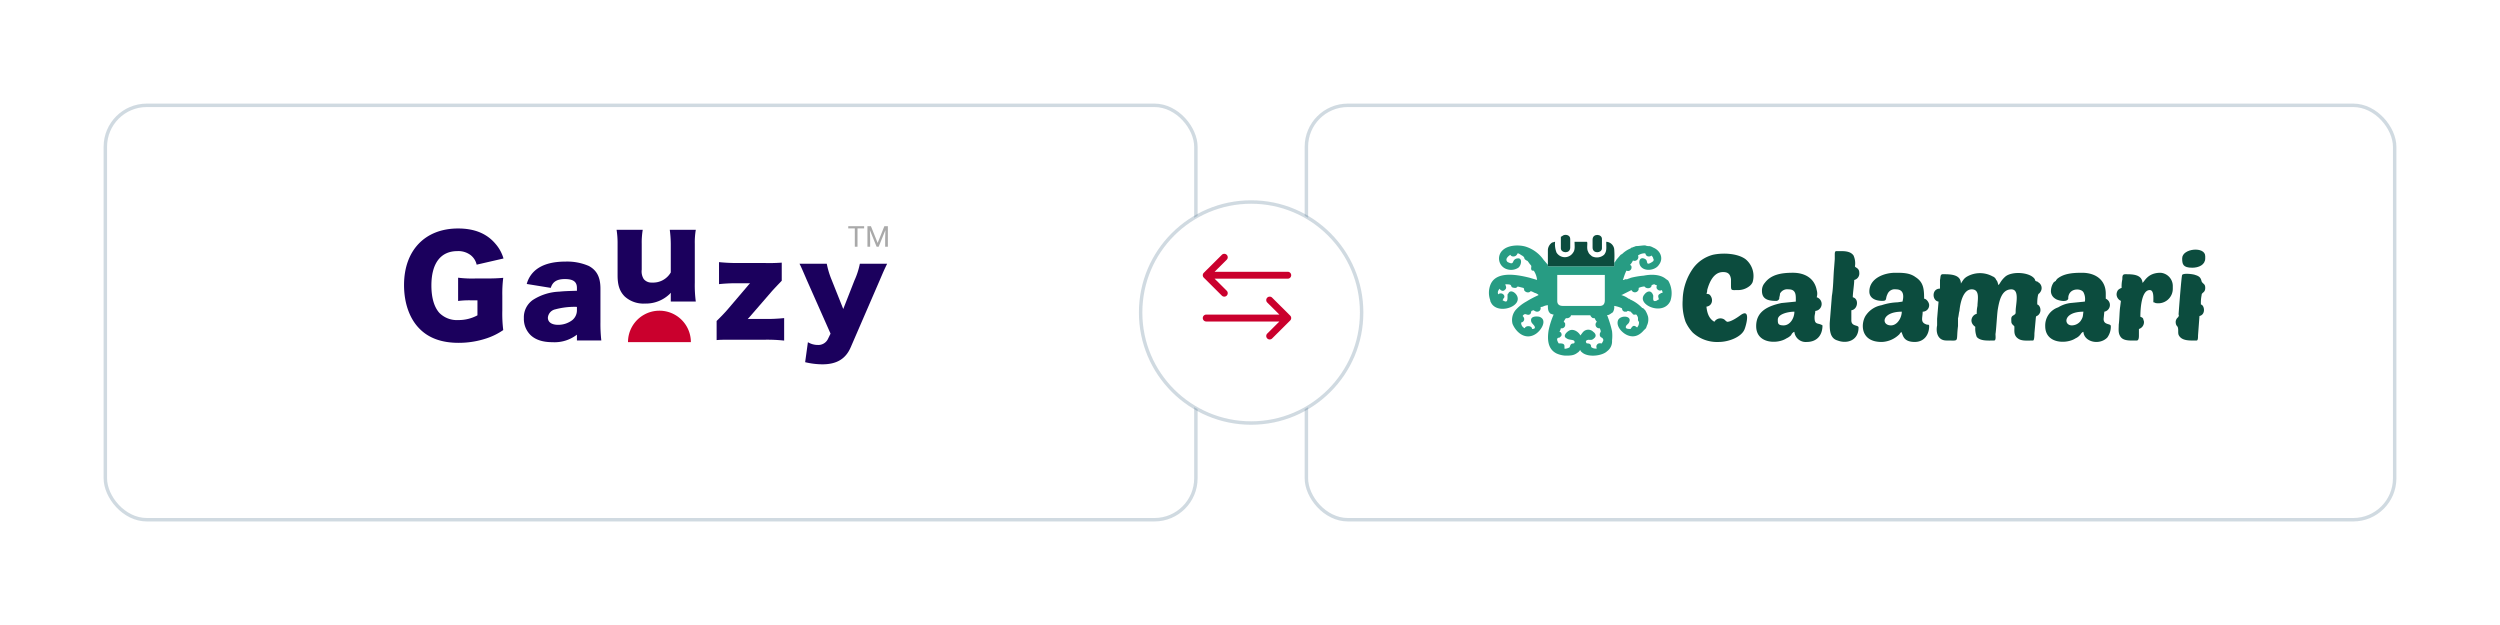 <svg xmlns="http://www.w3.org/2000/svg" xmlns:xlink="http://www.w3.org/1999/xlink" width="723.943" height="181" viewBox="0 0 723.943 181"><defs><style>.a{fill:#fff;stroke:rgba(51,91,122,0.23);stroke-miterlimit:10;}.b{fill:#279c83;}.b,.c,.d,.e{fill-rule:evenodd;}.c{fill:#0c4c3e;}.d{fill:#1b005d;}.e,.g{fill:#ca002d;}.f{fill:#a9a9a9;}.h{filter:url(#e);}.i{filter:url(#c);}.j{filter:url(#a);}</style><filter id="a" x="347.8" y="0" width="376.143" height="181" filterUnits="userSpaceOnUse"><feOffset dx="1" dy="5" input="SourceAlpha"/><feGaussianBlur stdDeviation="10" result="b"/><feFlood flood-opacity="0.043"/><feComposite operator="in" in2="b"/><feComposite in="SourceGraphic"/></filter><filter id="c" x="0" y="0" width="376.8" height="181" filterUnits="userSpaceOnUse"><feOffset dx="1" dy="5" input="SourceAlpha"/><feGaussianBlur stdDeviation="10" result="d"/><feFlood flood-opacity="0.043"/><feComposite operator="in" in2="d"/><feComposite in="SourceGraphic"/></filter><filter id="e" x="299.8" y="28" width="125" height="125" filterUnits="userSpaceOnUse"><feOffset dx="1" dy="5" input="SourceAlpha"/><feGaussianBlur stdDeviation="10" result="f"/><feFlood flood-opacity="0.043"/><feComposite operator="in" in2="f"/><feComposite in="SourceGraphic"/></filter></defs><g transform="translate(-298.2 -411.5)"><g transform="translate(-162.5 -88)"><g class="j" transform="matrix(1, 0, 0, 1, 460.7, 499.5)"><rect class="a" width="315.143" height="120" rx="12" transform="translate(377.3 25.5)"/></g><g transform="translate(889.667 565.139)"><g transform="translate(2.189 2.362)"><g transform="translate(0 0)"><path class="b" d="M23.856,39.124a4.563,4.563,0,0,1,.626-1.044H24.9c.417,0,1.044-.417,1.044-.835h5.635c0,.209.209.417.417.626s.417.209.835.209a2.78,2.78,0,0,0,.626,1.044A1.063,1.063,0,0,0,34.292,41c.626,1.461,0,.835,0,1.878,0,.835.835.835.835,1.044l.209.417c0,.417-.417.835-.417,1.044-.417,0-1.044-.209-1.461.417a.948.948,0,0,0,0,1.044,1.942,1.942,0,0,1-1.67-.417c0-.835-.417-1.044-1.252-1.044-.209-.209-.626-.835.417-1.044.626,0,1.044.209,1.67-.417.835-.626.417-1.461-.209-1.878a2.014,2.014,0,0,0-2.922,0c-.209.209-.626.835-.835,1.044h0c-.209-.626-1.67-2.087-3.131-1.461-.835.417-2.087,1.67-.835,2.3.835.626,2.3.209,2.3,1.044s-.835,0-1.252,1.044c-.209.417,0,.417-.417.626s-1.252.417-1.252.209v-.626c0-.626-.417-.835-1.252-.835H22.4c-1.044-1.67,0-1.67.209-1.67.209-.209.626-.417.626-.835s-.209-.835-.626-.835A3.526,3.526,0,0,0,23.021,41a1.028,1.028,0,0,0,1.252-.835C24.274,39.333,24.274,39.542,23.856,39.124Zm10.436-4.592H23.648c-1.044,0-1.67-.417-1.67-1.461V25.558H35.753v7.305C35.753,33.906,35.336,34.533,34.292,34.533Zm4.174-12.523v1.044h-19.2v-.417l-1.252-1.461A10.034,10.034,0,0,0,13,17.417c-1.878-.626-5.218-.626-6.888,1.044a3.243,3.243,0,0,0,1.252,5.427,3.837,3.837,0,0,0,3.34-.417c.835-.626,1.252-2.713,0-2.713-1.461,0-1.461,1.252-1.67,1.252-.209.417-1.044,0-1.461-.209-.835-.835.209-1.67.835-2.087.209.626,1.252.626,1.67.209A1.6,1.6,0,0,0,10.5,19.3c.417,0,.835.417,1.252.626,1.044.626.417.835,1.044,1.252.835.626.209-.209,1.252,1.252.209.209.417.417.417.626,0,.417-.209.835.209,1.252h.417l.209.209a5.933,5.933,0,0,1,.835,2.5c-.626-.209-1.461-.417-2.087-.626-3.34-.835-9.392-2.087-11.271,1.67a6.284,6.284,0,0,0-.209,4.8c0,.417.209.626.417,1.044,1.878,2.713,7.1,1.252,7.514-1.044.417-1.67-2.087-3.548-2.713-1.879-.209,0-.209.417-.209.417v.626c0,1.461-.417,1.461-1.461.835.209-.209.209-.209.209-.417A.727.727,0,0,0,6.532,31.4a1.1,1.1,0,0,0-1.67-.209c-.209-.835,0-1.044.417-1.67,0,.209.835,1.044,1.461.417.835-.626.209-1.252.209-1.67,1.878,0,1.461.209,1.878.835a2.159,2.159,0,0,0,.835.209A.833.833,0,0,0,10.5,28.9l1.67.417c.209.209.209.209.209.626a1.273,1.273,0,0,0,1.461.626c.626-.209,0-.626,1.67.209.209,0,1.044.417,1.044.626A29.15,29.15,0,0,0,13,33.28a11.823,11.823,0,0,0-3.131,2.5,4.553,4.553,0,0,0-.835,3.966c1.044,2.5,3.757,4.8,6.679,2.922,1.67-1.044,3.548-4.174,1.044-5.009-1.252-.209-2.713,0-2.3,1.461.209.626,1.044,1.044,1.044,1.67,0,.417-.626.417-.835.417,0-1.044-1.878-1.044-2.087-.209a1.653,1.653,0,0,1-1.044-1.67.987.987,0,0,0,.835-1.252,1.6,1.6,0,0,0-.417-.626c.835-1.252,1.252.209,2.3-.626,0-.209.209-.417.209-.835.209,0,.417-.209.626-.209.417.209.626.417,1.044.417a.986.986,0,0,0,1.044-1.044c0-.417-.209-.209.626-.417a3.869,3.869,0,0,1,1.461-.417c0,1.044,0,1.878.835,2.5.209,0,.417.209.835.209a23.142,23.142,0,0,0-1.461,4.592c-.417,2.713-.209,5.427,2.3,6.679a7.3,7.3,0,0,0,2.5.626c1.461,0,2.5,0,3.548-.835.417-.209.626-.626.835-.835,0,.417.417.626.626.835,1.878,1.461,5.844.835,7.1-.417a3.512,3.512,0,0,0,1.461-3.131,11.8,11.8,0,0,0,0-2.713,31.7,31.7,0,0,0-1.252-4.174c0-.209-.209-.209-.209-.417.626,0,1.252-.626,1.67-.835a2.806,2.806,0,0,0,.417-1.879,7.952,7.952,0,0,1,2.087.626c.209,0,0,0,.209.209,0,.417.209.626.626.835h.626c.209,0,.209-.209.417-.209s.626.209.835.209c.209.209.209.417.417.417a.616.616,0,0,0,.835.417c.417,0,.417,0,.626.417a1.255,1.255,0,0,1,.209.835v.417c.209.417.417.417.209,1.252a.729.729,0,0,1-.209.417c0,.209-.209.209-.209.417-.417-.209-.626-.626-1.252-.417-.209.209-.626.626-.626.835-.835,0-1.878,0-1.252-1.044l.626-.626c1.461-2.3-2.713-2.5-3.131-.626-.417,1.67,1.252,3.34,2.5,3.966,2.087,1.044,3.757.209,5.009-1.252L47.651,41c.209-.417.209-.626.417-1.044a4.146,4.146,0,0,0,.209-2.3,7.414,7.414,0,0,0-.835-1.878l-.626-.626h-.209a10.914,10.914,0,0,0-3.548-2.5c-.209-.209-.209-.209-.417-.209A6.529,6.529,0,0,0,40.554,31.4c.209-.209.209,0,.417-.209l2.5-1.252a1.091,1.091,0,0,0,1.878.209c.209-.209.209-.417.209-.835a4.913,4.913,0,0,1,1.67-.417c.626.835,2.087.626,2.087-.417.209,0,.417-.209.835-.209a.767.767,0,0,0,.626.209c0,.626-.209.835.209,1.252a.983.983,0,0,0,1.252.209,1.255,1.255,0,0,1,.209.835c-.417,0-.417,0-.626.209-1.044.417-.417,1.252-.417,1.67-.209,0-.626.417-.835.417-1.252.417-.626-1.252-.835-1.67-.626-1.67-1.878-1.044-2.5-.209-2.5,2.922,5.427,6.47,7.514,1.878a7.16,7.16,0,0,0-.626-5.844c-.209-.209-.626-.417-.835-.626-1.67-1.252-4.174-1.252-6.262-.835a23.524,23.524,0,0,0-3.757.626c-.417.209-.626.209-1.044.417H41.6a.767.767,0,0,1-.626.209c.209-.417.417-1.461,1.044-2.713a1.008,1.008,0,0,0,1.461-1.044c0-.417-.209-.417-.417-.626a4.366,4.366,0,0,0,.835-1.252,1.1,1.1,0,0,0,1.461-1.461,3.526,3.526,0,0,1,2.087-.626c.209.417.209.626.626.835a1.281,1.281,0,0,0,1.252-.209c0,.209.417.417.417.835a.635.635,0,0,1,0,.835,4.563,4.563,0,0,1-1.044.626c-1.044.417-.417-.835-1.252-1.252-1.461-.835-2.087.626-1.461,1.878,1.044,1.878,4.383,1.461,5.427-.209,1.461-1.878.417-4.174-1.67-5.009a3.526,3.526,0,0,0-1.044-.417A2.647,2.647,0,0,1,47.442,17c-.835,0-1.878.209-2.713.209-.417.209-.626.209-1.044.417-.209,0-.209,0-.417.209l-.417.209A7.5,7.5,0,0,0,40.763,19.5c-.209,0-.209.209-.417.209l-1.252,1.461A2.881,2.881,0,0,1,38.467,22.009Z" transform="translate(-2.189 -13.945)"/><path class="c" d="M84,18.679V19.1h19.2V18.053a25.111,25.111,0,0,0,0-3.966,2.453,2.453,0,0,0-2.3-2.087c0,1.878.209,2.713-.626,3.757a3.16,3.16,0,0,1-3.548.417c-.417-.417-.835-.626-1.044-1.252-.626-1.044,0-2.713-.417-2.922H91.723c0,1.252.209,2.3-.417,3.131a2.83,2.83,0,0,1-4.8,0A6.673,6.673,0,0,1,86.087,12c-.209,0-.626.209-.835.209A2.768,2.768,0,0,0,84,14.3Z" transform="translate(-66.924 -9.988)"/><path class="c" d="M102,3.539V6.252c0,1.461,2.713,1.67,2.713-.209v-2.5c0-1.252-1.67-1.461-2.3-.835-.209,0-.209,0-.209.209H102Z" transform="translate(-81.167 -2.362)"/><path class="c" d="M146,3.857v2.3c0,1.878,2.713,1.67,2.713.209V3.648C148.713,2.187,146,1.978,146,3.857Z" transform="translate(-115.983 -2.471)"/></g><g transform="translate(56.107 4.283)"><path class="c" d="M627.027,58.383c0-2.713-3.131-2.713-5.218-2.713-.835,0-.626.835-.835,1.67v2.5c-2.5,0-2.3,3.548-.417,3.757l-.417,5.009v1.878c-.417,2.087.209,4.383,2.714,4.383,3.965,0,2.713.626,3.339-4.174V68.4c.208-.626.208-1.461.417-2.087.209-2.3,1.044-6.262,3.548-6.262s1.67,3.131,1.67,4.8a9.352,9.352,0,0,0-.209,2.3c-1.252.209-2.5,2.3-.417,3.757a6.634,6.634,0,0,0,.417,2.922c1.044,1.252,3.34,1.044,5.009,1.044.626,0,.417-1.252.417-1.878.209-1.252.418-5.218.627-6.888.417-2.5,1.043-6.053,3.965-6.053,2.5,0,1.252,4.383,1.252,6.262,0,.835,0,.835-.626,1.252-.835.417-.626,1.044-.626,1.878,0,.626.626,1.044.835,1.252.209.835-.417,2.5,1.044,3.548,1.043.835,2.713.626,4.383.626.418,0,.418-1.67.418-2.087l.417-4.592c.209-.626,0-.209.626-.626,1.253-1.044.626-2.922-.208-3.131a11.038,11.038,0,0,1,.208-2.713c.209-.626.209-.209.626-.835a1.933,1.933,0,0,0-.626-2.922c-.208-.209-.208-.209-.417-.209-.626-.209-.209-.417-.835-1.044-1.67-1.67-6.262-1.878-8.14-.417-1.461,1.252-1.67,2.3-2.087,2.5-.209-.626-.209-1.044-.627-1.461A1.714,1.714,0,0,0,636.21,56.3a7.572,7.572,0,0,0-7.305,0,3.671,3.671,0,0,0-1.043.835A12.75,12.75,0,0,0,627.027,58.383Z" transform="translate(-546.46 -48.548)"/><path class="c" d="M271,41.919a15.71,15.71,0,0,0,.835,6.262,11.7,11.7,0,0,0,2.087,3.131,10.417,10.417,0,0,0,7.514,2.713c2.922,0,6.679-1.461,7.514-3.757.417-1.044,1.878-6.262-1.252-3.966-.835.626-2.713,1.878-3.757,1.878-.209,0-.626-.417-.835-.626a2.053,2.053,0,0,0-2.922.626c-1.461-.835-2.087-2.3-2.3-4.383,1.67-.209,2.087-2.087,1.044-3.34-.417-.417-.417-.209-1.044-.417A2.272,2.272,0,0,0,278.1,39c.626-2.3,1.879-5.218,4.592-5.218,1.252,0,2.087.417,2.3,2.087v1.878c0,1.461.208,1.252,1.878,1.252a5.311,5.311,0,0,0,3.34-1.044,3.068,3.068,0,0,0,1.044-1.252,6.282,6.282,0,0,0-2.087-6.679c-2.3-1.67-6.47-1.878-9.393-1.252a10.443,10.443,0,0,0-5.635,3.757A16.348,16.348,0,0,0,271,41.919Z" transform="translate(-271 -27.283)"/><path class="c" d="M529.1,70.237c-2.922,0-2.713-3.966,3.131-3.966C532.232,67.941,530.98,70.237,529.1,70.237Zm-6.261-9.81c0,1.878,1.67,2.713,3.757,2.713,1.461,0,.835-.626,1.461-1.878a2.267,2.267,0,0,1,2.5-1.461c2.713,0,2.087,2.713,1.879,3.548l-1.461.209a16.283,16.283,0,0,0-4.592.835A6.923,6.923,0,0,0,522,67.106c-1.669,2.087-2.087,7.931,4.384,7.931a7.578,7.578,0,0,0,5.218-2.3c.208-.417.417-.417.417-.626.626.417.209,2.922,3.965,2.922,2.714,0,4.175-2.087,4.175-4.592,0-.417-.209-.417-.626-.417-2.088-.626-1.253-1.878-1.253-3.757a1.871,1.871,0,0,0,1.879-1.878c0-.835-.835-1.878-1.461-1.878,0-2.922-.209-4.8-2.5-6.262C534.528,55,532.441,55,530.353,55,527.014,55,522.84,56.67,522.84,60.427Z" transform="translate(-468.781 -48.296)"/><path class="c" d="M380.932,70.237c-1.67,0-1.67-.626-1.67-1.67,0-1.67,3.131-2.3,4.8-2.3C384.062,68.149,382.81,70.237,380.932,70.237ZM374.67,60.218c0,2.087,1.252,2.922,3.966,2.922a.964.964,0,0,0,1.044-.626c0-.626.208-.835.208-1.461a2.381,2.381,0,0,1,2.5-1.252c2.3,0,2.087,1.878,2.087,3.548l-4.174.417c-3.757.835-7.305,2.3-7.305,6.679,0,5.218,6.262,5.218,8.766,3.548a4.366,4.366,0,0,0,1.252-.835c.209-.209.209-.417.417-.626s.418-.417.626-.417a3.3,3.3,0,0,0,3.548,2.922c2.922,0,4.592-1.878,4.592-4.8-1.252-.835-2.3,0-2.3-2.3,0-.835.209-1.044.209-1.878a2.032,2.032,0,0,0,.417-3.966,3.535,3.535,0,0,0,0-2.087c-.626-3.34-3.339-5.009-6.888-5.009-3.131,0-6.262.417-8.14,2.922A3.338,3.338,0,0,0,374.67,60.218Z" transform="translate(-351.71 -48.296)"/><path class="c" d="M781.723,70.237c-2.5,0-2.5-3.966,3.339-3.966-.208,1.252,0,1.461-.835,2.713A3.254,3.254,0,0,1,781.723,70.237ZM775.67,60.009a2.543,2.543,0,0,0,1.252,2.5c.417.417,3.339,1.252,3.756,0a2.645,2.645,0,0,1,.209-1.252c.835-1.879,3.548-1.67,4.175-.626a4.172,4.172,0,0,1,.417,2.713l-4.174.417a8.94,8.94,0,0,0-3.548,1.252A5.531,5.531,0,0,0,774,70.445c0,5.218,6.262,5.218,8.767,3.548a3.711,3.711,0,0,0,1.669-1.461c.209-.209.418-.417.626-.417.208,2.922,4.592,3.966,6.888,1.67a5.312,5.312,0,0,0,1.043-3.34c0-.835-2.087-.209-2.087-2.087l.209-2.087a1.973,1.973,0,0,0,.417-3.757V61.053c0-3.966-2.922-6.053-6.888-6.053-2.713,0-5.426.209-7.305,1.878a.2.2,0,0,1-.208.209V57.3l-.626.417A4.376,4.376,0,0,0,775.67,60.009Z" transform="translate(-669.013 -48.296)"/><path class="c" d="M880.514,57.922c-.209-2.5-2.922-2.5-5.01-2.5-.835,0-.835.626-.835,1.461a9.367,9.367,0,0,0-.208,2.5,2.779,2.779,0,0,0-1.043.626A2.233,2.233,0,0,0,873,61.262a2.114,2.114,0,0,0,1.253,1.878l-.208,1.67c-.208,1.252-.208,3.757-.418,5.218,0,1.252-.208,2.3.418,3.34.835,1.461,2.922,1.252,4.8,1.252.625,0,.625-1.044.625-1.461V71.28a2.074,2.074,0,0,0,1.461-2.087c0-.209-.208-.626-.208-.835-.208-.417-.418-.417-.835-.626,0-1.878.208-7.723,2.713-7.723,1.253,0,1.044,2.3,1.044,3.548.208,0,.208,0,.626.209a4.212,4.212,0,0,0,5.009-4.174v-.835A3.85,3.85,0,0,0,885.733,55C881.976,55,881.141,57.5,880.514,57.922Z" transform="translate(-747.35 -48.296)"/><path class="c" d="M475,45.833c0,1.878,0,4.383,2.3,5.009,2.713,1.044,6.053,0,6.053-3.757,0-.835-2.087-.209-2.087-2.087V42.076c1.878-.209,2.3-3.34.417-3.757,0-1.252.418-3.757.418-5.009a1.912,1.912,0,0,0,1.461-2.087c0-1.461-1.252-1.461-1.252-1.879a5.471,5.471,0,0,0-.417-3.131c-1.043-1.461-3.131-1.252-5.009-1.252-.418,0-.418.626-.418,1.044v1.252l-.208,2.713c-.209,2.3-.209,5.635-.626,7.931Z" transform="translate(-432.421 -24.519)"/><path class="c" d="M955,70.313c0,1.252.625,1.252.625,1.67.209.626,0,1.461.209,2.087.835,1.878,3.339,1.67,5.218,1.67.417,0,.417-.835.417-1.461l.418-5.635c1.878-.417,1.461-3.131.417-3.34a11.038,11.038,0,0,1,.208-2.713c0-.835,1.044-.626,1.044-2.087,0-1.252-.626-1.044-1.044-1.878-.208-.835-.417-1.461-1.878-1.878-.418-.209-3.339-.626-3.757,0-.208.209-1.043,11.271-1.043,11.48a.289.289,0,0,1,0,.417c0,.209,0,.209-.209.417A1.788,1.788,0,0,0,955,70.313Z" transform="translate(-812.235 -49.416)"/><path class="c" d="M964,25.41c0,1.67.208,2.713,2.922,2.713,1.878,0,3.757-.835,3.757-2.713v-.626C970.68,21.862,964,22.488,964,25.41Z" transform="translate(-819.356 -22.88)"/></g></g></g></g><g transform="translate(-590.247 191)"><g class="i" transform="matrix(1, 0, 0, 1, 888.45, 220.5)"><rect class="a" width="315.8" height="120" rx="12" transform="translate(29.5 25.5)"/></g><g transform="translate(1005.447 286)"><g transform="translate(0.001 0)"><g transform="translate(0)"><path class="d" d="M21.258,21.176H19.43a24.527,24.527,0,0,0-3.773.189V14.623a32.585,32.585,0,0,0,4.99.229h3.048c1.944,0,3.353-.039,5.031-.191a36.011,36.011,0,0,0-.268,5.181v4.268a38.82,38.82,0,0,0,.268,5.676,18.929,18.929,0,0,1-4.838,2.4,25.475,25.475,0,0,1-8.079,1.3c-4.838,0-8.609-1.333-11.316-4.079C1.6,26.508,0,21.974,0,16.754,0,6.735,6.056.371,15.657.371c4.761,0,8.382,1.486,10.9,4.536A11.076,11.076,0,0,1,28.8,9.059l-7.773,1.792a4.813,4.813,0,0,0-1.715-2.744,5.875,5.875,0,0,0-3.846-1.183c-4.879,0-7.544,3.544-7.544,9.946,0,3.543.8,6.285,2.324,7.963a7.152,7.152,0,0,0,5.485,2.056,11.419,11.419,0,0,0,5.526-1.37Z" transform="translate(0 0.292)"/><path class="d" d="M34.789,19.865V18.847a21.643,21.643,0,0,0-6.3.727,2.694,2.694,0,0,0-2.112,2.4c0,1.31,1.092,2.076,2.985,2.076a6.744,6.744,0,0,0,4.116-1.386,3.67,3.67,0,0,0,1.31-2.8m0-5.681v-.836c0-1.747-1.056-2.549-3.46-2.549-2.33,0-3.568.766-4.113,2.549l-6.957-1.129a7.827,7.827,0,0,1,3.06-4.406c1.967-1.385,4.659-2.076,8.193-2.076a15.788,15.788,0,0,1,6.737,1.276c2.33,1.274,3.35,3.276,3.35,6.555V23.4a42.548,42.548,0,0,0,.254,5.17H34.789V26.893a10.575,10.575,0,0,1-7.064,2.185c-2.767,0-4.843-.656-6.3-2a6.554,6.554,0,0,1-2-4.952,6.119,6.119,0,0,1,2.66-5.317,15.154,15.154,0,0,1,7.573-2.367c1.42-.145,2.512-.182,5.134-.255" transform="translate(15.275 4.513)"/><path class="d" d="M49.854.589h7.537A21.583,21.583,0,0,0,57.1,4.646V15.9a35.727,35.727,0,0,0,.291,5.463H50.145V19.794a9.728,9.728,0,0,1,.036-.983,9.959,9.959,0,0,1-7.575,3.13A8.024,8.024,0,0,1,36.818,19.9c-1.456-1.458-2.076-3.243-2.076-6.119V4.646A24.634,24.634,0,0,0,34.451.589h7.573a22.087,22.087,0,0,0-.291,4.057V12.11a4.16,4.16,0,0,0,.582,2.733,2.854,2.854,0,0,0,2.367,1.018,5.91,5.91,0,0,0,5.463-2.93V4.646A32.518,32.518,0,0,0,49.854.589" transform="translate(27.096 0.463)"/><path class="d" d="M69.527,5.971v5.243c-1.385,1.456-2.44,2.548-3.094,3.314L60.35,21.556c-.291.327-.4.472-.691.763a10.109,10.109,0,0,1,1.093-.036h3.97a47.613,47.613,0,0,0,5.5-.255v6.519a45.44,45.44,0,0,0-5.535-.255h-9.1c-2.914,0-3.75,0-4.917.111V22.866c1.42-1.383,2.331-2.365,3.1-3.239l5.9-6.919a9.372,9.372,0,0,1,.691-.765h-3.5a47.648,47.648,0,0,0-5.5.254V5.824a49.743,49.743,0,0,0,5.5.257h7.684a49.575,49.575,0,0,0,4.99-.111" transform="translate(39.848 4.581)"/><path class="d" d="M73.093,26.329l-6.81-15.366C64.717,7.322,64.571,6.995,64.1,6.084H72a24.229,24.229,0,0,0,1.42,4.7l3.352,8.413,3.239-8.266a21.85,21.85,0,0,0,1.567-4.843h7.9c-.911,1.894-.911,1.894-2.187,4.879L78.954,30.227c-1.456,3.423-4.079,4.988-8.229,4.988a21.836,21.836,0,0,1-4.988-.62l.8-5.788a5.558,5.558,0,0,0,2.841.8A3.09,3.09,0,0,0,72.326,27.9Z" transform="translate(50.414 4.785)"/><path class="e" d="M54.51,22.8H36.3a9.1,9.1,0,1,1,18.206,0" transform="translate(28.554 10.774)"/><path class="f" d="M76.6.645H74.686v5.3h-.78V.645H72V0h4.6ZM78.572,0l1.944,4.851L82.46,0h1.017V5.945h-.784V3.63l.074-2.5L80.814,5.945h-.6l-1.948-4.8.078,2.487V5.945H77.56V0Z" transform="translate(56.629 0)"/></g></g></g></g><g transform="translate(-60.5 166)"><g class="h" transform="matrix(1, 0, 0, 1, 358.7, 245.5)"><circle class="a" cx="32" cy="32" r="32" transform="translate(329.3 53.5)"/></g><g transform="translate(18 19.7)"><path class="g" d="M25.307,5.492h0L20.081.291A1,1,0,0,0,18.67,1.709L22.178,5.2H1a1,1,0,0,0,0,2H22.178L18.67,10.691a1,1,0,0,0,1.411,1.418l5.225-5.2h0A1,1,0,0,0,25.307,5.492Z" transform="translate(689 311.7)"/><path class="g" d="M.293,5.492h0L5.519.291A1,1,0,0,1,6.93,1.709L3.422,5.2H24.6a1,1,0,0,1,0,2H3.422L6.93,10.692a1,1,0,0,1-1.411,1.418L.294,6.909h0A1,1,0,0,1,.293,5.492Z" transform="translate(689 299.3)"/></g></g></g></svg>